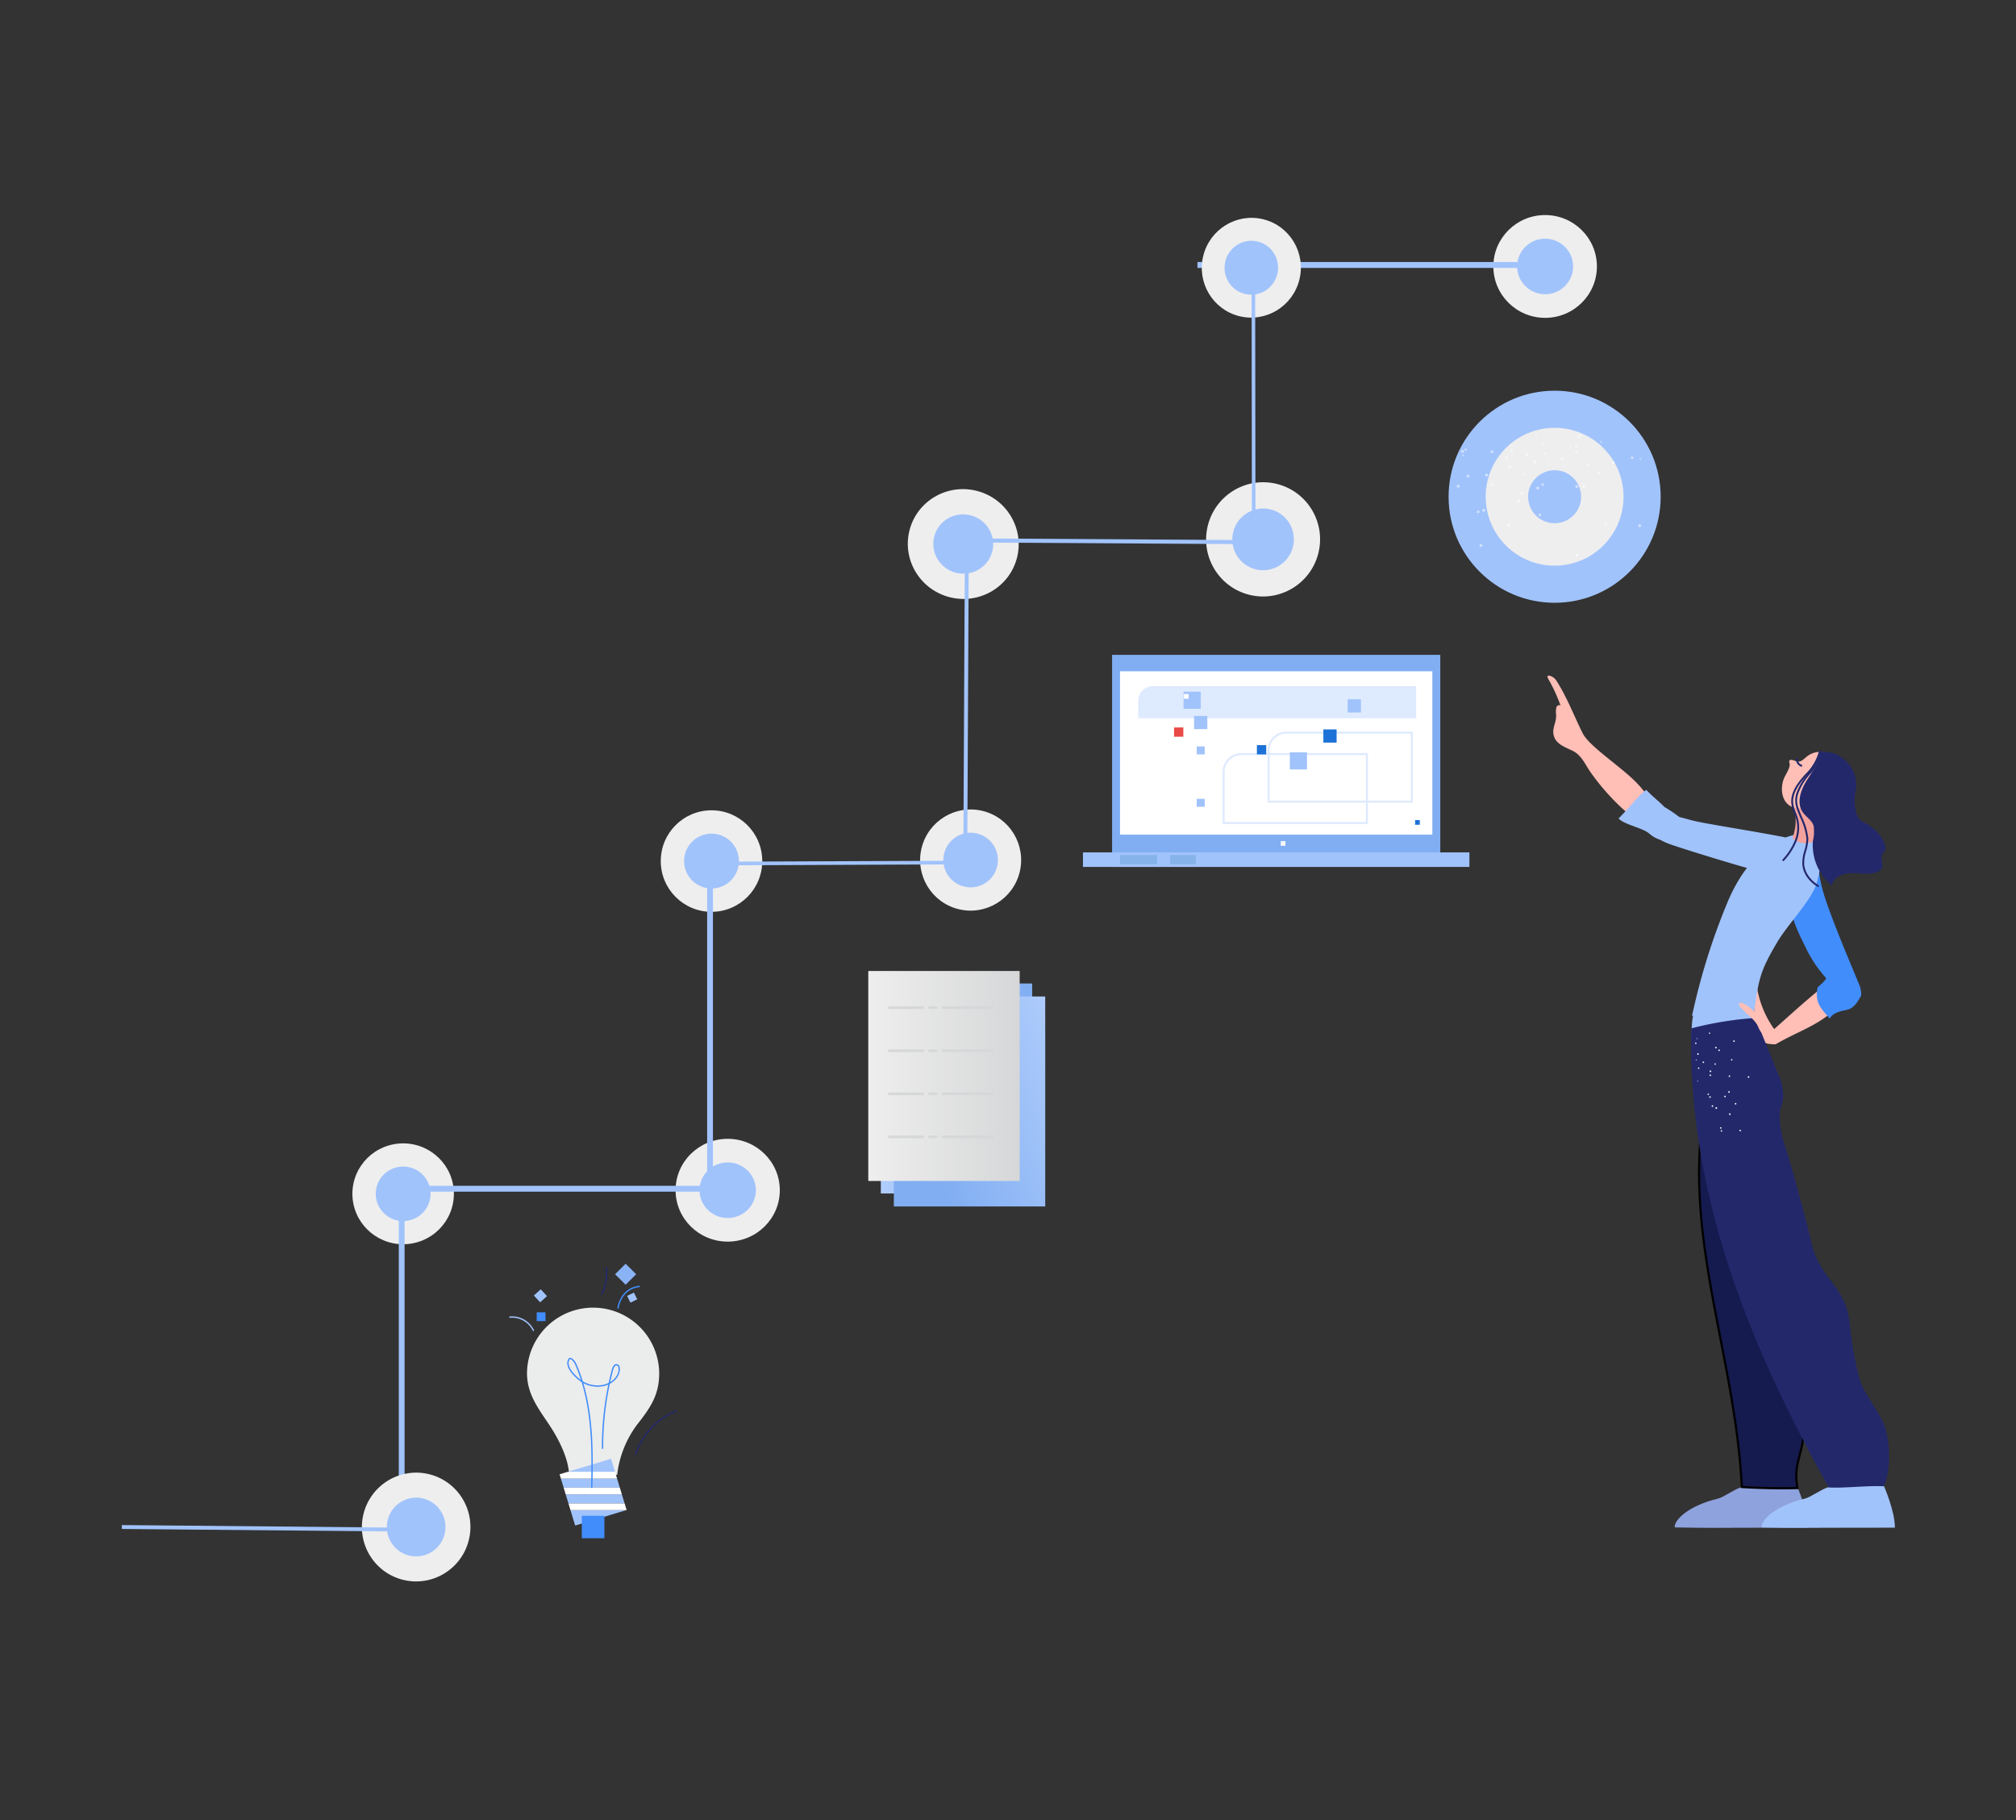 <svg xmlns="http://www.w3.org/2000/svg" xmlns:xlink="http://www.w3.org/1999/xlink" width="350" height="316" viewBox="0 0 350 316">
  <rect x="0" y="0" width="350" height="316" fill="#333333" stroke="none"/>
  <defs>
    <clipPath id="clip-path">
      <rect id="frame" width="350" height="316" fill="none"/>
    </clipPath>
    <clipPath id="clip-path-2">
      <rect id="Rectangle_4807" data-name="Rectangle 4807" width="69.347" height="17.845"/>
    </clipPath>
    <clipPath id="clip-path-3">
      <rect id="Rectangle_4809" data-name="Rectangle 4809" width="67.54" height="17.619"/>
    </clipPath>
    <clipPath id="clip-path-4">
      <rect id="Rectangle_4811" data-name="Rectangle 4811" width="69.799" height="17.845"/>
    </clipPath>
    <clipPath id="clip-path-5">
      <rect id="Rectangle_4814" data-name="Rectangle 4814" width="29.14" height="47.662"/>
    </clipPath>
    <clipPath id="clip-path-6">
      <rect id="Rectangle_4816" data-name="Rectangle 4816" width="67.992" height="17.619"/>
    </clipPath>
    <clipPath id="clip-path-7">
      <rect id="Rectangle_4817" data-name="Rectangle 4817" width="36.82" height="36.82"/>
    </clipPath>
    <clipPath id="clip-path-8">
      <rect id="Rectangle_4821" data-name="Rectangle 4821" width="30.721" height="40.886"/>
    </clipPath>
    <linearGradient id="linear-gradient" y1="0.5" x2="1" y2="0.5" gradientUnits="objectBoundingBox">
      <stop offset="0" stop-color="#b0cdfc"/>
      <stop offset="1" stop-color="#81aef2"/>
    </linearGradient>
    <linearGradient id="linear-gradient-2" x1="1.141" y1="0.152" x2="0.194" y2="0.666" xlink:href="#linear-gradient"/>
    <linearGradient id="linear-gradient-3" y1="0.5" x2="1" y2="0.5" gradientUnits="objectBoundingBox">
      <stop offset="0" stop-color="#eee"/>
      <stop offset="1" stop-color="#d6d7d8"/>
    </linearGradient>
    <clipPath id="clip-path-9">
      <rect id="Rectangle_4823" data-name="Rectangle 4823" width="54.891" height="21.008"/>
    </clipPath>
    <clipPath id="clip-path-10">
      <rect id="Rectangle_4825" data-name="Rectangle 4825" width="59.634" height="23.041"/>
    </clipPath>
    <clipPath id="clip-path-11">
      <rect id="Rectangle_4827" data-name="Rectangle 4827" width="61.893" height="23.718"/>
    </clipPath>
    <clipPath id="clip-path-12">
      <rect id="Rectangle_4829" data-name="Rectangle 4829" width="54.213" height="20.556"/>
    </clipPath>
    <clipPath id="clip-path-13">
      <rect id="Rectangle_4831" data-name="Rectangle 4831" width="58.957" height="22.589"/>
    </clipPath>
    <clipPath id="clip-path-14">
      <rect id="Rectangle_4849" data-name="Rectangle 4849" width="67.089" height="36.82"/>
    </clipPath>
    <linearGradient id="linear-gradient-4" x1="1.599" y1="5.968" x2="4.099" y2="5.968" gradientUnits="objectBoundingBox">
      <stop offset="0" stop-color="#81aef2"/>
      <stop offset="1" stop-color="#78a9ef"/>
    </linearGradient>
    <linearGradient id="linear-gradient-5" x1="5.217" y1="16.982" x2="7.717" y2="16.982" gradientUnits="objectBoundingBox">
      <stop offset="0" stop-color="#deeafe"/>
      <stop offset="1" stop-color="#a1c3fc"/>
    </linearGradient>
    <linearGradient id="linear-gradient-6" x1="4.753" y1="17.434" x2="7.253" y2="17.434" xlink:href="#linear-gradient-5"/>
    <linearGradient id="linear-gradient-7" x1="2.029" y1="33.955" x2="4.529" y2="33.955" xlink:href="#linear-gradient-5"/>
    <linearGradient id="linear-gradient-8" x1="36.732" y1="62.909" x2="39.232" y2="62.909" gradientUnits="objectBoundingBox">
      <stop offset="0" stop-color="#a1c3fc"/>
      <stop offset="1" stop-color="#78a9ef"/>
    </linearGradient>
    <linearGradient id="linear-gradient-9" x1="45.995" y1="68.218" x2="48.495" y2="68.218" xlink:href="#linear-gradient-8"/>
    <linearGradient id="linear-gradient-10" x1="48.856" y1="84.021" x2="51.356" y2="84.021" xlink:href="#linear-gradient-8"/>
    <linearGradient id="linear-gradient-11" x1="66.235" y1="82.13" x2="68.735" y2="82.13" xlink:href="#linear-gradient-8"/>
    <linearGradient id="linear-gradient-12" x1="81.498" y1="144.219" x2="83.998" y2="144.219" xlink:href="#linear-gradient-8"/>
    <linearGradient id="linear-gradient-13" x1="81.498" y1="154.09" x2="83.998" y2="154.09" xlink:href="#linear-gradient-8"/>
    <clipPath id="clip-path-15">
      <rect id="Rectangle_4850" data-name="Rectangle 4850" width="60.312" height="147.956"/>
    </clipPath>
    <linearGradient id="linear-gradient-14" x1="17.852" y1="14.276" x2="23.717" y2="14.276" gradientUnits="objectBoundingBox">
      <stop offset="0" stop-color="#a1c3fc"/>
      <stop offset="1" stop-color="#81aef2"/>
    </linearGradient>
    <linearGradient id="linear-gradient-15" x1="11.766" y1="9.231" x2="17.632" y2="9.231" gradientUnits="objectBoundingBox">
      <stop offset="0" stop-color="#23286b"/>
      <stop offset="1" stop-color="#151a4f"/>
    </linearGradient>
    <linearGradient id="linear-gradient-16" x1="11.031" y1="25.037" x2="15.511" y2="25.037" xlink:href="#linear-gradient-14"/>
  </defs>
  <g id="service_design_uncomplicate_" data-name="service design_uncomplicate " clip-path="url(#clip-path)">
    <g id="clip-idea-to-realisation-project-management_1_" data-name="clip-idea-to-realisation-project-management (1)" transform="translate(-1.238 16.469)">
      <g id="Group_9487" data-name="Group 9487" transform="translate(209.132 20.868)">
        <g id="Group_9486" data-name="Group 9486">
          <g id="Group_9485" data-name="Group 9485" clip-path="url(#clip-path-2)">
            <ellipse id="Ellipse_304" data-name="Ellipse 304" cx="8.989" cy="8.923" rx="8.989" ry="8.923" transform="translate(51.368)" fill="#eee"/>
            <ellipse id="Ellipse_305" data-name="Ellipse 305" cx="4.859" cy="4.823" rx="4.859" ry="4.823" transform="translate(55.499 4.1)" fill="#a1c3fc"/>
            <g id="Group_9484" data-name="Group 9484" transform="translate(0 8.158)">
              <rect id="Rectangle_4806" data-name="Rectangle 4806" width="61.642" height="1.02" fill="#a1c3fc"/>
            </g>
          </g>
        </g>
      </g>
      <g id="Group_9491" data-name="Group 9491" transform="translate(62.418 182.039)">
        <g id="Group_9490" data-name="Group 9490" transform="translate(0 67.54) rotate(-90)">
          <g id="Group_9489" data-name="Group 9489" clip-path="url(#clip-path-3)">
            <ellipse id="Ellipse_306" data-name="Ellipse 306" cx="8.755" cy="8.81" rx="8.755" ry="8.81" transform="translate(50.03)" fill="#eee"/>
            <ellipse id="Ellipse_307" data-name="Ellipse 307" cx="4.732" cy="4.762" rx="4.732" ry="4.762" transform="translate(54.053 4.048)" fill="#a1c3fc"/>
            <g id="Group_9488" data-name="Group 9488" transform="translate(0 8.054)">
              <rect id="Rectangle_4808" data-name="Rectangle 4808" width="60.036" height="1.007" fill="#a1c3fc"/>
            </g>
          </g>
        </g>
      </g>
      <g id="Group_9495" data-name="Group 9495" transform="translate(66.823 181.248)">
        <g id="Group_9494" data-name="Group 9494">
          <g id="Group_9493" data-name="Group 9493" clip-path="url(#clip-path-4)">
            <ellipse id="Ellipse_308" data-name="Ellipse 308" cx="9.048" cy="8.923" rx="9.048" ry="8.923" transform="translate(51.703)" fill="#eee"/>
            <ellipse id="Ellipse_309" data-name="Ellipse 309" cx="4.891" cy="4.823" rx="4.891" ry="4.823" transform="translate(55.861 4.1)" fill="#a1c3fc"/>
            <g id="Group_9492" data-name="Group 9492" transform="translate(0 8.158)">
              <rect id="Rectangle_4810" data-name="Rectangle 4810" width="62.044" height="1.02" fill="#a1c3fc"/>
            </g>
          </g>
        </g>
      </g>
      <g id="Group_9503" data-name="Group 9503" transform="translate(89.637 202.934)">
        <g id="Group_9502" data-name="Group 9502">
          <g id="Group_9501" data-name="Group 9501" clip-path="url(#clip-path-5)">
            <path id="Path_12776" data-name="Path 12776" d="M26.468,20.029a11.476,11.476,0,0,0-22.951,0c0,3.59,1.946,6.11,3.8,8.884,2.518,3.773,3.46,6.819,3.5,8.771h8.357a17.9,17.9,0,0,1,3.5-8.771C25.133,25.815,26.468,23.619,26.468,20.029Z" transform="translate(-0.422 -1.034)" fill="#ebecec"/>
            <path id="Path_12777" data-name="Path 12777" d="M11.625,47.075H21.38l-.475-1.562H11.15Z" transform="translate(-1.339 -5.466)" fill="#a1c3fc"/>
            <path id="Path_12778" data-name="Path 12778" d="M19.068,38.486,11.5,40.765h8.261Z" transform="translate(-1.381 -4.622)" fill="#a1c3fc"/>
            <path id="Path_12779" data-name="Path 12779" d="M12.905,51.289l8.866-2.669H12.094Z" transform="translate(-1.452 -5.839)" fill="#a1c3fc"/>
            <path id="Path_12780" data-name="Path 12780" d="M10.206,42.407l.475,1.562h9.756l-.475-1.562Z" transform="translate(-1.226 -5.093)" fill="#a1c3fc"/>
            <path id="Path_12781" data-name="Path 12781" d="M19.574,41.076H11.312l-1.369.412.231.759H19.93Z" transform="translate(-1.194 -4.933)" fill="#fff"/>
            <path id="Path_12782" data-name="Path 12782" d="M11.1,45.354h9.756L20.5,44.182H10.745Z" transform="translate(-1.29 -5.306)" fill="#fff"/>
            <path id="Path_12783" data-name="Path 12783" d="M12.045,48.46h9.677l.072-.022-.35-1.15H11.69Z" transform="translate(-1.404 -5.679)" fill="#fff"/>
            <rect id="Rectangle_4812" data-name="Rectangle 4812" width="3.923" height="3.905" transform="translate(12.608 43.757)" fill="#428dfc"/>
            <g id="Group_9496" data-name="Group 9496" transform="translate(10.083 16.34)">
              <path id="Path_12784" data-name="Path 12784" d="M15.706,41.18h0a.118.118,0,0,1-.115-.12c.161-6.076.144-12.429-1.638-18.27a4.874,4.874,0,0,1-.441-.316c-.822-.663-2.649-2.35-1.854-3.707a.363.363,0,0,1,.341-.2c.414.024.884.7,1.032,1.038a28.459,28.459,0,0,1,1.121,3.028,4.929,4.929,0,0,0,3.291.666,4.2,4.2,0,0,0,1.2-.375q.193-.9.417-1.79l.023-.091c.15-.6.379-1.515,1.02-1.372a.592.592,0,0,1,.421.343,2.281,2.281,0,0,1-.242,1.692,3.389,3.389,0,0,1-1.432,1.376,52.411,52.411,0,0,0-1.145,11.187.118.118,0,0,1-.117.118h0a.117.117,0,0,1-.118-.116,52.642,52.642,0,0,1,1.113-11.06,4.479,4.479,0,0,1-1.106.32,5.171,5.171,0,0,1-3.228-.57c1.72,5.8,1.734,12.088,1.575,18.1A.118.118,0,0,1,15.706,41.18ZM19.985,19.9c-.372,0-.552.721-.672,1.208l-.023.092q-.2.79-.373,1.585A3.092,3.092,0,0,0,20.076,21.6a2.062,2.062,0,0,0,.236-1.484.356.356,0,0,0-.258-.212A.288.288,0,0,0,19.985,19.9ZM11.973,18.8c-.035,0-.074.012-.114.08-.7,1.2,1.024,2.782,1.8,3.406q.089.071.181.138A28.025,28.025,0,0,0,12.813,19.7c-.168-.384-.593-.884-.83-.9Z" transform="translate(-11.459 -18.571)" fill="#428dfc"/>
            </g>
            <rect id="Rectangle_4813" data-name="Rectangle 4813" width="1.53" height="1.523" transform="translate(4.778 8.44)" fill="#428dfc"/>
            <path id="Path_12785" data-name="Path 12785" d="M7.148,6.226,5.959,7.308,4.872,6.125,6.061,5.043Z" transform="translate(-0.585 -0.606)" fill="#a1c3fc"/>
            <path id="Path_12786" data-name="Path 12786" d="M24.557,1.822,22.726,3.644,20.895,1.822,22.726,0Z" transform="translate(-2.509)" fill="#89b3f4"/>
            <path id="Path_12787" data-name="Path 12787" d="M23.848,7.44l-.579-1.172,1.178-.576.579,1.172Z" transform="translate(-2.794 -0.684)" fill="#a1c3fc"/>
            <g id="Group_9497" data-name="Group 9497" transform="translate(21.847 25.446)">
              <path id="Path_12788" data-name="Path 12788" d="M24.946,36.685a.117.117,0,0,1-.112-.151,12.172,12.172,0,0,1,7.127-7.607.117.117,0,1,1,.085.219A11.932,11.932,0,0,0,25.058,36.6.117.117,0,0,1,24.946,36.685Z" transform="translate(-24.828 -28.919)" fill="#23286b"/>
            </g>
            <g id="Group_9498" data-name="Group 9498" transform="translate(18.793 3.829)">
              <path id="Path_12789" data-name="Path 12789" d="M21.476,8.327h-.014a.118.118,0,0,1-.1-.13,4.8,4.8,0,0,1,1.46-2.841,4.167,4.167,0,0,1,2.317-1,.117.117,0,1,1,.036.231,3.907,3.907,0,0,0-2.2.947,4.544,4.544,0,0,0-1.38,2.692A.117.117,0,0,1,21.476,8.327Z" transform="translate(-21.358 -4.352)" fill="#428dfc"/>
            </g>
            <g id="Group_9499" data-name="Group 9499" transform="translate(15.964 0.578)">
              <path id="Path_12790" data-name="Path 12790" d="M18.261,5.463a.121.121,0,0,1-.041-.007.117.117,0,0,1-.069-.15A8.349,8.349,0,0,0,18.933.8a.118.118,0,0,1,.23-.048,8.519,8.519,0,0,1-.792,4.636A.118.118,0,0,1,18.261,5.463Z" transform="translate(-18.143 -0.657)" fill="#23286b"/>
            </g>
            <g id="Group_9500" data-name="Group 9500" transform="translate(0 9.15)">
              <path id="Path_12791" data-name="Path 12791" d="M4.2,12.937a.118.118,0,0,1-.1-.059,3.983,3.983,0,0,0-3.97-2.237.117.117,0,1,1-.012-.234A4.2,4.2,0,0,1,4.3,12.762a.117.117,0,0,1-.1.175Z" transform="translate(0 -10.399)" fill="#a1c3fc"/>
            </g>
          </g>
        </g>
      </g>
      <g id="Group_9507" data-name="Group 9507" transform="translate(115.953 124.212)">
        <g id="Group_9506" data-name="Group 9506" transform="translate(0 67.992) rotate(-90)">
          <g id="Group_9505" data-name="Group 9505" clip-path="url(#clip-path-6)">
            <ellipse id="Ellipse_310" data-name="Ellipse 310" cx="8.814" cy="8.81" rx="8.814" ry="8.81" transform="translate(50.365)" fill="#eee"/>
            <ellipse id="Ellipse_311" data-name="Ellipse 311" cx="4.764" cy="4.762" rx="4.764" ry="4.762" transform="translate(54.414 4.048)" fill="#a1c3fc"/>
            <g id="Group_9504" data-name="Group 9504" transform="translate(0 8.054)">
              <rect id="Rectangle_4815" data-name="Rectangle 4815" width="60.437" height="1.007" fill="#a1c3fc"/>
            </g>
          </g>
        </g>
      </g>
      <g id="Group_9510" data-name="Group 9510" transform="translate(252.728 51.363)">
        <g id="Group_9509" data-name="Group 9509">
          <g id="Group_9508" data-name="Group 9508" clip-path="url(#clip-path-7)">
            <circle id="Ellipse_312" data-name="Ellipse 312" cx="18.41" cy="18.41" r="18.41" fill="#a1c3fc"/>
            <circle id="Ellipse_313" data-name="Ellipse 313" cx="11.966" cy="11.966" r="11.966" transform="translate(6.443 6.443)" fill="#eee"/>
            <circle id="Ellipse_314" data-name="Ellipse 314" cx="4.602" cy="4.602" r="4.602" transform="translate(13.807 13.807)" fill="#a1c3fc"/>
            <path id="texure_2_-i5" d="M20.324,14a.128.128,0,1,0-.08-.162h0a.129.129,0,0,0,.08.162Zm.986-2.974a.141.141,0,0,0,.171-.082.131.131,0,0,0-.088-.161.121.121,0,0,0-.158.066.056.056,0,0,0,0,.015.127.127,0,0,0,.079.162ZM33.4,12.985a.131.131,0,0,0,.175.061h0a.119.119,0,0,0,.06-.158.043.043,0,0,0-.008-.015.126.126,0,0,0-.167-.064.131.131,0,0,0-.06.175ZM15.456,9.274a.126.126,0,1,0-.011-.178.12.12,0,0,0,0,.169A.055.055,0,0,0,15.456,9.274Zm11.287,3.8a.142.142,0,0,0,.143.122.133.133,0,0,0-.021-.266A.143.143,0,0,0,26.743,13.071Zm-.224-3.127a.128.128,0,0,0,.141.114h0a.125.125,0,0,0,.124-.124s0-.007,0-.011a.136.136,0,0,0-.143-.122A.143.143,0,0,0,26.519,9.944Zm-23.146,6.1a.244.244,0,0,0,.344,0l.006-.006a.241.241,0,0,0,0-.34h0a.244.244,0,0,0-.344,0l-.006.006a.241.241,0,0,0,0,.34Zm4.173-4.22a.248.248,0,0,0,.35-.351l0,0a.24.24,0,0,0-.339,0h0a.256.256,0,0,0-.007.353Zm14.7,17.74a.249.249,0,0,0,.249.243.237.237,0,0,0,.244-.228.065.065,0,0,0,0-.013.249.249,0,0,0-.25-.243.244.244,0,0,0-.244.242Zm-.052-11.888a.241.241,0,0,0,.241.243h.008a.237.237,0,0,0,.244-.228.065.065,0,0,0,0-.013.262.262,0,0,0-.251-.252.251.251,0,0,0-.243.252Zm-.029-5.939a.246.246,0,1,0,.251-.252h0a.248.248,0,0,0-.251.242.074.074,0,0,0,0,.01Zm-11.6,12.874a.244.244,0,1,0-.14-.32.25.25,0,0,0,.14.32Zm2.246-5.5a.244.244,0,1,0-.14-.32.25.25,0,0,0,.14.32Zm2.248-5.5a.255.255,0,1,0-.013-.006A.037.037,0,0,0,15.061,13.613ZM33.139,24.571a.247.247,0,0,0,.324.127.239.239,0,0,0,.131-.313v0a.236.236,0,0,0-.3-.145l-.018.007A.263.263,0,0,0,33.139,24.571ZM28.555,13.606a.235.235,0,0,0,.3.134.026.026,0,0,0,.01-.005.244.244,0,0,0,.141-.315.085.085,0,0,0,0-.012.246.246,0,1,0-.453.194ZM5.24,22.264a.218.218,0,1,0,.205-.386.218.218,0,0,0-.3.09h0a.221.221,0,0,0,.09.3Zm2.464-4.7a.222.222,0,0,0,.215-.388.218.218,0,0,0-.3.081s0,.008-.007.012a.215.215,0,0,0,.082.291l.007,0Zm2.367-4.82a.181.181,0,0,0,.1.123.221.221,0,0,0,.3-.09.224.224,0,0,0-.09-.3h0a.223.223,0,0,0-.207,0l-.009,0a.152.152,0,0,0-.079.089.186.186,0,0,0-.007.181ZM27.332,24.16a.232.232,0,0,0,.283.146.212.212,0,0,0,.141-.264s0-.006,0-.009a.217.217,0,0,0-.27-.149h0A.229.229,0,0,0,27.332,24.16ZM24.191,14.027a.218.218,0,0,0,.27.15h0a.206.206,0,0,0,.145-.253.078.078,0,0,0-.007-.02.218.218,0,0,0-.27-.15h0a.224.224,0,0,0-.138.273ZM22.619,8.969a.22.22,0,0,0,.419-.136.23.23,0,0,0-.274-.148.233.233,0,0,0-.145.284ZM15.826,22.6a.223.223,0,0,0,.2.235.216.216,0,0,0,.236-.2.231.231,0,0,0-.2-.245A.228.228,0,0,0,15.826,22.6Zm.488-5.286a.21.21,0,0,0,.181.236h.012a.216.216,0,0,0,.236-.2.231.231,0,0,0-.2-.245A.222.222,0,0,0,16.313,17.31Zm.48-5.284a.176.176,0,1,0,0-.005A.01.01,0,0,1,16.793,12.026Zm15.1.779a.218.218,0,1,0,.332-.283.222.222,0,0,0-.3-.03.218.218,0,0,0-.04.3Zm-14.707-.081a.128.128,0,1,0,.114-.141h0a.128.128,0,0,0-.114.141Zm-.346-3.11a.136.136,0,0,0,.15.112.129.129,0,0,0,.114-.141h0a.123.123,0,0,0-.132-.114h-.01a.134.134,0,0,0-.123.14A0,0,0,0,1,16.84,9.613Zm-5.9.976A.139.139,0,0,0,11.1,10.5a.127.127,0,0,0-.082-.159l-.007,0a.124.124,0,0,0-.157.076l0,.012a.132.132,0,0,0,.089.162ZM22.765,9.316a.128.128,0,1,0,.225-.121.119.119,0,0,0-.157-.061.06.06,0,0,0-.015.008.126.126,0,0,0-.054.169l0,0ZM2.612,12.388a.142.142,0,0,0,.192-.056l0,0a.145.145,0,0,0-.051-.2l-.01-.006a.142.142,0,0,0-.192.056l0,0a.153.153,0,0,0,.061.2Zm14.865,1.442a.137.137,0,0,0,.165.1l.017-.006a.147.147,0,0,0,.1-.182.161.161,0,0,0-.185-.1.15.15,0,0,0-.093.191Zm-1.032-3.42a.148.148,0,0,0,.191.093h0a.147.147,0,0,0,.1-.182.161.161,0,0,0-.185-.1.163.163,0,0,0-.1.193Zm-6.375,2.337a.17.17,0,0,0,.059.023.144.144,0,0,0,.159-.128.041.041,0,0,1,0-.005.15.15,0,0,0-.124-.162l-.009,0a.144.144,0,0,0-.159.128.02.02,0,0,1,0,.005.134.134,0,0,0,.074.137ZM23.135,8.9a.146.146,0,0,0,.206.021l0,0a.144.144,0,0,0,.019-.2.14.14,0,0,0-.2-.034l-.008.006a.153.153,0,0,0-.024.213ZM5.552,27.891a.264.264,0,0,0,.239.273.253.253,0,0,0,.273-.23.261.261,0,0,0-.239-.273.252.252,0,0,0-.273.23Zm.5-6.108a.252.252,0,1,0,.273-.23.253.253,0,0,0-.273.23Zm.492-6.106a.261.261,0,0,0,.238.273.252.252,0,1,0-.238-.273ZM26.16,15.5a.257.257,0,0,0,.356.03.253.253,0,0,0-.326-.388h0a.257.257,0,0,0-.03.357ZM22.2,10.831a.255.255,0,0,0,.356.03.266.266,0,0,0,.029-.366.255.255,0,0,0-.385.336Zm-6.766,7.2a.257.257,0,0,0,.322.165h0a.247.247,0,0,0,.157-.312h0a.251.251,0,1,0-.481.145s0,0,0,0ZM13.563,12.2a.249.249,0,0,0,.309.168h0a.256.256,0,1,0-.317-.175Zm-1.426,8.025a.256.256,0,0,0,.316.175.26.26,0,0,0,.176-.308.268.268,0,0,0-.318-.183.263.263,0,0,0-.174.316Zm-1.624-5.883a.256.256,0,0,0,.316.175.251.251,0,0,0-.132-.485h0a.262.262,0,0,0-.184.31Zm-8.9,3.26a.252.252,0,0,0,.219.277h0a.253.253,0,0,0,.286-.214.255.255,0,1,0-.506-.063Zm.752-6.063a.251.251,0,1,0,.5.07s0,0,0-.007a.264.264,0,0,0-.223-.285.25.25,0,0,0-.276.219s0,0,0,0Zm21.077,6.272a.257.257,0,0,0,.359.04.25.25,0,0,0,.041-.351.246.246,0,0,0-.343-.057.041.041,0,0,0-.009.007.252.252,0,0,0-.052.354A.017.017,0,0,0,23.444,17.814ZM19.7,13a.257.257,0,0,0,.359.04.25.25,0,0,0,.041-.351.246.246,0,0,0-.343-.057.041.041,0,0,0-.009.007.253.253,0,0,0-.052.354Zm-6.59,2.591a.191.191,0,0,0,.34-.172.184.184,0,0,0-.242-.089l-.017.009A.19.19,0,0,0,13.107,15.591Zm-2.116-4.076a.192.192,0,1,0,.338-.18.188.188,0,0,0-.253-.082l-.006,0a.2.2,0,0,0-.079.26ZM3.359,15.86a.192.192,0,0,0,.207.17.2.2,0,0,0,.17-.208.189.189,0,0,0-.205-.172h0a.185.185,0,0,0-.172.194A.071.071,0,0,0,3.359,15.86Zm-.4-4.59a.2.2,0,0,0,.209.179.189.189,0,0,0,.171-.206s0,0,0,0a.183.183,0,0,0-.192-.174H3.137a.19.19,0,0,0-.182.2s0,0,0,0Z" transform="translate(-0.194 -1.04)" fill="#fff" opacity="0.51"/>
          </g>
        </g>
      </g>
      <g id="Group_9517" data-name="Group 9517" transform="translate(151.982 152.109)">
        <g id="Group_9516" data-name="Group 9516">
          <g id="Group_9515" data-name="Group 9515" clip-path="url(#clip-path-8)">
            <rect id="Rectangle_4818" data-name="Rectangle 4818" width="26.282" height="36.458" transform="translate(2.176 2.17)" fill="url(#linear-gradient)"/>
            <rect id="Rectangle_4819" data-name="Rectangle 4819" width="26.282" height="36.458" transform="translate(4.438 4.427)" fill="url(#linear-gradient-2)"/>
            <rect id="Rectangle_4820" data-name="Rectangle 4820" width="26.282" height="36.458" fill="url(#linear-gradient-3)"/>
            <g id="Group_9511" data-name="Group 9511" transform="translate(3.423 6.134)">
              <path id="Path_12792" data-name="Path 12792" d="M22.05,7.434H13.406a.231.231,0,1,1,0-.463H22.05a.231.231,0,1,1,0,.463Zm-9.8,0h-1.16a.231.231,0,1,1,0-.463h1.16a.231.231,0,1,1,0,.463Zm-2.321,0h-5.8a.231.231,0,1,1,0-.463h5.8a.231.231,0,1,1,0,.463Z" transform="translate(-3.89 -6.971)" fill="#d6d7d8"/>
            </g>
            <g id="Group_9512" data-name="Group 9512" transform="translate(3.423 13.614)">
              <path id="Path_12793" data-name="Path 12793" d="M22.05,15.935H13.406a.231.231,0,1,1,0-.463H22.05a.231.231,0,1,1,0,.463Zm-9.8,0h-1.16a.231.231,0,1,1,0-.463h1.16a.231.231,0,1,1,0,.463Zm-2.321,0h-5.8a.231.231,0,1,1,0-.463h5.8a.231.231,0,1,1,0,.463Z" transform="translate(-3.89 -15.472)" fill="#d6d7d8"/>
            </g>
            <g id="Group_9513" data-name="Group 9513" transform="translate(3.423 21.093)">
              <path id="Path_12794" data-name="Path 12794" d="M22.05,24.435H13.406a.231.231,0,1,1,0-.463H22.05a.231.231,0,1,1,0,.463Zm-9.8,0h-1.16a.231.231,0,1,1,0-.463h1.16a.231.231,0,1,1,0,.463Zm-2.321,0h-5.8a.231.231,0,1,1,0-.463h5.8a.231.231,0,1,1,0,.463Z" transform="translate(-3.89 -23.972)" fill="#d6d7d8"/>
            </g>
            <g id="Group_9514" data-name="Group 9514" transform="translate(3.423 28.572)">
              <path id="Path_12795" data-name="Path 12795" d="M22.05,32.934H13.406a.231.231,0,1,1,0-.463H22.05a.231.231,0,1,1,0,.463Zm-9.8,0h-1.16a.231.231,0,1,1,0-.463h1.16a.231.231,0,1,1,0,.463Zm-2.321,0h-5.8a.231.231,0,1,1,0-.463h5.8a.231.231,0,1,1,0,.463Z" transform="translate(-3.89 -32.471)" fill="#d6d7d8"/>
            </g>
          </g>
        </g>
      </g>
      <g id="Group_9521" data-name="Group 9521" transform="translate(122.037 113.363)">
        <g id="Group_9520" data-name="Group 9520" transform="matrix(-0.971, -0.238, 0.238, -0.971, 53.32, 33.443)">
          <g id="Group_9519" data-name="Group 9519" clip-path="url(#clip-path-9)">
            <ellipse id="Ellipse_315" data-name="Ellipse 315" cx="8.77" cy="8.783" rx="8.77" ry="8.783" transform="translate(0 3.441)" fill="#eee"/>
            <ellipse id="Ellipse_316" data-name="Ellipse 316" cx="4.741" cy="4.748" rx="4.741" ry="4.748" transform="translate(4.03 7.477)" fill="#a1c3fc"/>
            <g id="Group_9518" data-name="Group 9518" transform="translate(8.07 -0.004)">
              <rect id="Rectangle_4822" data-name="Rectangle 4822" width="0.627" height="48.094" transform="matrix(0.241, 0.971, -0.97, 0.242, 46.67, 0)" fill="#a1c3fc"/>
            </g>
          </g>
        </g>
      </g>
      <g id="Group_9525" data-name="Group 9525" transform="translate(146.816 66.388)">
        <g id="Group_9524" data-name="Group 9524" transform="matrix(-0.246, 0.969, -0.969, -0.246, 36.987, 5.661)">
          <g id="Group_9523" data-name="Group 9523" clip-path="url(#clip-path-10)">
            <ellipse id="Ellipse_317" data-name="Ellipse 317" cx="9.528" cy="9.633" rx="9.528" ry="9.633" transform="translate(0 3.774)" fill="#eee"/>
            <ellipse id="Ellipse_318" data-name="Ellipse 318" cx="5.15" cy="5.207" rx="5.15" ry="5.207" transform="translate(4.378 8.2)" fill="#a1c3fc"/>
            <g id="Group_9522" data-name="Group 9522" transform="translate(8.211 -0.004)">
              <rect id="Rectangle_4824" data-name="Rectangle 4824" width="0.681" height="52.82" transform="translate(51.26 0) rotate(76.043)" fill="#a1c3fc"/>
            </g>
          </g>
        </g>
      </g>
      <g id="Group_9529" data-name="Group 9529" transform="translate(166.724 54.678)">
        <g id="Group_9528" data-name="Group 9528" transform="matrix(-0.969, -0.248, 0.248, -0.969, 59.961, 38.321)">
          <g id="Group_9527" data-name="Group 9527" clip-path="url(#clip-path-11)">
            <ellipse id="Ellipse_319" data-name="Ellipse 319" cx="9.889" cy="9.916" rx="9.889" ry="9.916" transform="translate(0 3.885)" fill="#eee"/>
            <ellipse id="Ellipse_320" data-name="Ellipse 320" cx="5.345" cy="5.36" rx="5.345" ry="5.36" transform="translate(4.544 8.442)" fill="#a1c3fc"/>
            <g id="Group_9526" data-name="Group 9526" transform="translate(9.1 -0.004)">
              <rect id="Rectangle_4826" data-name="Rectangle 4826" width="0.708" height="54.233" transform="matrix(0.241, 0.971, -0.97, 0.242, 52.624, 0)" fill="#a1c3fc"/>
            </g>
          </g>
        </g>
      </g>
      <g id="Group_9533" data-name="Group 9533" transform="translate(199.189 19.531)">
        <g id="Group_9532" data-name="Group 9532" transform="matrix(-0.24, 0.971, -0.971, -0.24, 32.987, 4.942)">
          <g id="Group_9531" data-name="Group 9531" clip-path="url(#clip-path-12)">
            <ellipse id="Ellipse_321" data-name="Ellipse 321" cx="8.662" cy="8.594" rx="8.662" ry="8.594" transform="translate(0 3.367)" fill="#eee"/>
            <ellipse id="Ellipse_322" data-name="Ellipse 322" cx="4.682" cy="4.645" rx="4.682" ry="4.645" transform="translate(3.98 7.316)" fill="#a1c3fc"/>
            <g id="Group_9530" data-name="Group 9530" transform="translate(8.332 -0.004)">
              <rect id="Rectangle_4828" data-name="Rectangle 4828" width="0.619" height="47.123" transform="translate(45.732 0) rotate(76.043)" fill="#a1c3fc"/>
            </g>
          </g>
        </g>
      </g>
      <g id="Group_9537" data-name="Group 9537" transform="translate(22.238 227.067)">
        <g id="Group_9536" data-name="Group 9536" transform="matrix(-0.968, -0.251, 0.251, -0.968, 57.068, 36.668)">
          <g id="Group_9535" data-name="Group 9535" clip-path="url(#clip-path-13)">
            <ellipse id="Ellipse_323" data-name="Ellipse 323" cx="9.42" cy="9.444" rx="9.42" ry="9.444" transform="translate(0 3.7)" fill="#eee"/>
            <ellipse id="Ellipse_324" data-name="Ellipse 324" cx="5.092" cy="5.105" rx="5.092" ry="5.105" transform="translate(4.328 8.04)" fill="#a1c3fc"/>
            <g id="Group_9534" data-name="Group 9534" transform="translate(8.668 -0.004)">
              <rect id="Rectangle_4830" data-name="Rectangle 4830" width="0.674" height="51.66" transform="matrix(0.241, 0.971, -0.97, 0.242, 50.127, 0)" fill="#a1c3fc"/>
            </g>
          </g>
        </g>
      </g>
      <g id="Group_9542" data-name="Group 9542" transform="translate(189.254 97.218)">
        <g id="Group_9541" data-name="Group 9541">
          <g id="Group_9540" data-name="Group 9540" clip-path="url(#clip-path-14)">
            <rect id="Rectangle_4832" data-name="Rectangle 4832" width="56.979" height="36.82" transform="translate(5.055)" fill="url(#linear-gradient-4)"/>
            <rect id="Rectangle_4833" data-name="Rectangle 4833" width="54.222" height="28.358" transform="translate(6.433 2.859)" fill="#fff"/>
            <g id="Group_9538" data-name="Group 9538" transform="translate(32.048 13.343)">
              <path id="Path_12796" data-name="Path 12796" d="M61.647,27.479H36.422V18.4a3.251,3.251,0,0,1,3.255-3.239h21.97S61.647,27.479,61.647,27.479Zm-24.88-.343H61.3V15.507H39.677a2.907,2.907,0,0,0-2.91,2.9Z" transform="translate(-36.422 -15.164)" fill="url(#linear-gradient-5)"/>
            </g>
            <g id="Group_9539" data-name="Group 9539" transform="translate(24.246 17.057)">
              <path id="Path_12797" data-name="Path 12797" d="M52.78,31.7H27.555V22.625a3.251,3.251,0,0,1,3.254-3.239H52.78V31.7ZM27.9,31.357H52.435V19.728H30.809a2.906,2.906,0,0,0-2.91,2.9Z" transform="translate(-27.555 -19.385)" fill="url(#linear-gradient-6)"/>
            </g>
            <path id="Path_12798" data-name="Path 12798" d="M59.161,11.76H10.9V8.726A2.534,2.534,0,0,1,13.442,6.2H59.161V11.76Z" transform="translate(-1.309 -0.744)" fill="url(#linear-gradient-7)"/>
            <rect id="Rectangle_4834" data-name="Rectangle 4834" width="67.089" height="2.516" transform="translate(0 34.304)" fill="#a1c3fc"/>
            <rect id="Rectangle_4835" data-name="Rectangle 4835" width="2.987" height="2.973" transform="translate(17.462 6.404)" fill="url(#linear-gradient-8)"/>
            <rect id="Rectangle_4836" data-name="Rectangle 4836" width="2.987" height="2.973" transform="translate(35.908 16.926)" fill="url(#linear-gradient-9)"/>
            <rect id="Rectangle_4837" data-name="Rectangle 4837" width="0.817" height="0.813" transform="translate(17.522 6.811)" fill="#fff"/>
            <rect id="Rectangle_4838" data-name="Rectangle 4838" width="0.817" height="0.813" transform="translate(57.662 28.693)" fill="#1d72d8"/>
            <rect id="Rectangle_4839" data-name="Rectangle 4839" width="0.817" height="0.813" transform="translate(34.335 32.348)" fill="#f6f6f6"/>
            <rect id="Rectangle_4840" data-name="Rectangle 4840" width="2.302" height="2.291" transform="translate(19.288 10.609)" fill="url(#linear-gradient-10)"/>
            <rect id="Rectangle_4841" data-name="Rectangle 4841" width="2.302" height="2.291" transform="translate(45.957 7.721)" fill="url(#linear-gradient-11)"/>
            <rect id="Rectangle_4842" data-name="Rectangle 4842" width="2.302" height="2.291" transform="translate(41.732 12.95)" fill="#1d72d8"/>
            <rect id="Rectangle_4843" data-name="Rectangle 4843" width="1.616" height="1.609" transform="translate(15.809 12.609)" fill="#e94a47"/>
            <rect id="Rectangle_4844" data-name="Rectangle 4844" width="1.616" height="1.609" transform="translate(30.198 15.678)" fill="#1d72d8"/>
            <rect id="Rectangle_4845" data-name="Rectangle 4845" width="1.388" height="1.382" transform="translate(19.745 15.905)" fill="url(#linear-gradient-12)"/>
            <rect id="Rectangle_4846" data-name="Rectangle 4846" width="1.388" height="1.382" transform="translate(19.745 24.999)" fill="url(#linear-gradient-13)"/>
            <rect id="Rectangle_4847" data-name="Rectangle 4847" width="6.433" height="1.601" transform="translate(6.433 34.762)" fill="#85b3ea"/>
            <rect id="Rectangle_4848" data-name="Rectangle 4848" width="4.444" height="1.601" transform="translate(15.149 34.762)" fill="#85b3ea"/>
          </g>
        </g>
      </g>
      <g id="Group_9548" data-name="Group 9548" transform="translate(269.896 100.832)">
        <g id="Group_9547" data-name="Group 9547">
          <g id="Group_9546" data-name="Group 9546" clip-path="url(#clip-path-15)">
            <path id="Path_12799" data-name="Path 12799" d="M7.5,16.795a39.643,39.643,0,0,0,11.76,11c.632-3.811-1.839-7.46-4.688-10.066s-7.406-5.654-8.44-7.689C4.731,7.274,3.359,3.648,1.508.811,1.01.047-.319-.375.07.449A27.942,27.942,0,0,1,2.28,5.223c-.207-.241-.637-.028-.731.275a3.351,3.351,0,0,0-.065,1.126c.161,1.593-.862,2.533-.31,4.036.48,1.306,1.994,1.8,3.239,2.415C5.918,13.819,6.535,15.421,7.5,16.795Z" transform="translate(0 0)" fill="#ffbeb6"/>
            <path id="Path_12800" data-name="Path 12800" d="M28.861,65.212a24.846,24.846,0,0,1,1.579-4.161l.9-1.994a1.588,1.588,0,0,1,.422-.637,1.462,1.462,0,0,1,.625-.237,9.766,9.766,0,0,1,7.248,1.442A22.3,22.3,0,0,0,40.69,71.363a34.718,34.718,0,0,1-11.857,2.721C28.487,71.13,28.146,68.1,28.861,65.212Z" transform="translate(-3.415 -6.965)" fill="#a1c3fc"/>
            <path id="Path_12801" data-name="Path 12801" d="M36.757,160.086c2.263-.434,9.556-.245,9.556-.245s1.94,4.386,1.917,7.274l-10.124.014c-5.671.008-7.013.061-13-.061-.127-1.347,2.557-3.822,7.453-4.978C33.639,161.835,35.665,160.3,36.757,160.086Z" transform="translate(-3.014 -19.19)" fill="#8ea2de"/>
            <path id="Path_12802" data-name="Path 12802" d="M38.119,95.507c-.987-4.265-2.023-8.643-4.565-12.265A1.732,1.732,0,0,0,32.49,82.4c-.907-.13-1.4.972-1.559,1.841-4.071,22.753,5.265,43.457,6.4,66.519,2.962.184,6.688.275,9.651.184-.807-4.778,1.276-6,1.051-10.839-.2-4.406-1.856-5.982-2.2-10.38-.362-4.672,1.249-6.083.191-10.656C44.767,113.613,39.381,100.963,38.119,95.507Z" transform="translate(-3.592 -9.894)" fill="#151a4f" stroke="#000" stroke-miterlimit="10" stroke-width="0.375"/>
            <path id="Path_12803" data-name="Path 12803" d="M54.879,64.957c-3.107,2.923-6.712,3.952-10.383,6.121-1.887-.065-1.636-.2-2.421-.765-.977-.7-.795-1.957-.981-3.146-.321-2.048-.629-4.216.148-6.138a17.43,17.43,0,0,0,3.007,7.4c3.646-3.2,7.538-6.9,11.574-9.589q.083,2.875.166,5.751C55.731,64.44,55.139,65.111,54.879,64.957Z" transform="translate(-4.894 -7.066)" fill="#ffbeb6"/>
            <path id="Path_12804" data-name="Path 12804" d="M53.914,160.086c2.263-.434,9.556-.245,9.556-.245s1.94,4.386,1.917,7.274l-10.124.014c-5.671.008-7.013.061-13-.061-.127-1.347,2.557-3.822,7.453-4.978C50.8,161.835,52.822,160.3,53.914,160.086Z" transform="translate(-5.075 -19.19)" fill="#a1c3fc"/>
            <path id="Path_12805" data-name="Path 12805" d="M54.133,56.885a22.449,22.449,0,0,1-3.712-5.646c-1.672-3.31-3.385-7.088-2.171-10.593a7.054,7.054,0,0,1,4.58-4.38c-.157,3.265.962,6.442,2.1,9.506,1.619,4.352,3.087,7.747,4.856,12.04a4.542,4.542,0,0,1,.433,2.05c-.685,1.286-1.348,2.262-2.478,2.507s-2.436.5-2.992,1.515c-1.695-1.9-2.587-2.882-2.114-5.382C53.543,57.625,53.84,57.485,54.133,56.885Z" transform="translate(-5.745 -4.355)" fill="#428dfc"/>
            <path id="Path_12806" data-name="Path 12806" d="M49.9,40.515c-1.489,3.206-4.821,6.521-6.616,9.566-3.013,5.11-3.126,6.239-4.01,12.105-3.589-.252-7.624-.792-10.758.671a112.434,112.434,0,0,1,6.019-19.4c2.132-5.3,5.872-10.493,11.389-11.966,1.962-.524,4.6-.181,5.225,1.753C51.489,34.291,50.365,39.519,49.9,40.515Z" transform="translate(-3.425 -3.755)" fill="url(#linear-gradient-14)"/>
            <path id="Path_12807" data-name="Path 12807" d="M48.337,31.061c.86,1.2,3.392,1.148,3.918.383a13.5,13.5,0,0,1,1.009-7.29,15.662,15.662,0,0,1-4.818,1.152A8.431,8.431,0,0,1,48.337,31.061Z" transform="translate(-5.805 -2.901)" fill="#f2a19c"/>
            <path id="Path_12808" data-name="Path 12808" d="M47.583,17.022c.2.741-.712,1.961-.989,2.678-.637,1.643-.42,3.835,1.1,4.73,1.415.835,3.24.177,4.612-.726a9.1,9.1,0,0,0,2.925-2.911,5.254,5.254,0,0,0,.633-4c-.2-.728-.881-1.509-1.584-1.23.037-.179-.59-.236-.553-.415a3.642,3.642,0,0,0-3.352.894c-.683.543-.928.853-1.76.589-.389-.124-.961-.385-1.08.006A.729.729,0,0,0,47.583,17.022Z" transform="translate(-5.555 -1.808)" fill="#ffbeb6"/>
            <path id="Path_12809" data-name="Path 12809" d="M57.593,16.41c-1.4-1.255-2.436-1.288-4.308-1.469-.056,1.906-1.353,3.507-2.355,5.13s-1.731,3.773-.682,5.365c.575.871,1.615,1.436,1.936,2.43a6.8,6.8,0,0,1-.136,2.647,9.232,9.232,0,0,0,3.319,7.776c.147-1.538,2.026-2.244,3.569-2.218s3.2.4,4.553-.334c1.434-.782-.228-2.186.92-3.349.927-.938-.873-3.933-3.749-5.231-1.411-.637-1.547-3.779-1.193-5.288A5.823,5.823,0,0,0,57.593,16.41Z" transform="translate(-5.973 -1.794)" fill="#23286b"/>
            <path id="Path_12810" data-name="Path 12810" d="M44.377,88.922a16.183,16.183,0,0,1-.655-4.958c.082-.757.432-1.463.576-2.211a8.327,8.327,0,0,0-.9-4.573l-3.886-9.632A58.769,58.769,0,0,0,28.36,69.359c-.578,28.571,9.813,54.508,23.861,79.692,2.32.177,7.179-.369,9.5-.193.3.022,1.929-4.917.209-10.445-.589-1.893-3.518-5.762-4.179-7.633a56.4,56.4,0,0,1-1.881-10.244c-.7-6.659-5.22-7.54-6.668-14.086C48.556,103.533,45.667,92.77,44.377,88.922Z" transform="translate(-3.403 -8.112)" fill="url(#linear-gradient-15)"/>
            <g id="Group_9543" data-name="Group 9543" transform="translate(43.012 13.686)">
              <path id="Path_12811" data-name="Path 12811" d="M52.868,38.562a.158.158,0,0,1-.082-.022,5.879,5.879,0,0,1-1.627-1.4,4.558,4.558,0,0,1-1.046-2.49,7.281,7.281,0,0,1,.358-2.4,7.737,7.737,0,0,0,.358-2.112A11.455,11.455,0,0,0,49.742,26.5c-.2-.487-.391-.948-.553-1.394-.65-1.794-.181-2.9.61-4.394a12.991,12.991,0,0,1,1.27-1.805A7.191,7.191,0,0,0,52.86,15.7a.16.16,0,0,1,.179-.145.162.162,0,0,1,.145.179,7.39,7.39,0,0,1-1.859,3.374,12.764,12.764,0,0,0-1.238,1.757c-.876,1.648-1.151,2.587-.592,4.13.159.44.348.9.548,1.381a11.636,11.636,0,0,1,1.112,3.755,7.973,7.973,0,0,1-.37,2.2,6.941,6.941,0,0,0-.348,2.288,4.285,4.285,0,0,0,.976,2.311A5.563,5.563,0,0,0,52.95,38.26a.162.162,0,0,1-.082.3Z" transform="translate(-48.882 -15.554)" fill="#23286b"/>
            </g>
            <g id="Group_9544" data-name="Group 9544" transform="translate(43.144 14.31)">
              <path id="Path_12812" data-name="Path 12812" d="M49.963,17.744a.153.153,0,0,1-.035,0,1.319,1.319,0,0,1-.893-1.327.157.157,0,0,1,.174-.149.163.163,0,0,1,.15.175,1.008,1.008,0,0,0,.638.984.163.163,0,0,1-.035.322Z" transform="translate(-49.032 -16.263)" fill="#23286b"/>
            </g>
            <path id="Path_12813" data-name="Path 12813" d="M41.294,67a13.191,13.191,0,0,1-.9-1,7.42,7.42,0,0,0-1.445-1.1,2.017,2.017,0,0,0-.688-.326.43.43,0,0,0-.369.068c-.217.2,0,.545.207.749l1.781,1.72a5.768,5.768,0,0,1,1.011,1.169c.188.32.313.672.494,1a1.367,1.367,0,0,0,.57.6.644.644,0,0,0,.768-.133c-.361-.629-.2-1.481-.638-2.062A4.873,4.873,0,0,0,41.294,67Z" transform="translate(-4.54 -7.753)" fill="#ffbeb6"/>
            <path id="Path_12814" data-name="Path 12814" d="M42.635,30.721c-5.358-1.054-13.879-2.342-15.944-2.908-.8-.218-1.5-.41-2.128-.569a23.944,23.944,0,0,0-2.573-1.732c-1.141-1.173-2.039-1.781-3.143-2.97-1.379.966-2.619,2.759-4.824,4.967,1.139,1.133,4.034,1.565,5.283,2.576a5.212,5.212,0,0,0,1.93,1.114,12.5,12.5,0,0,0,1.236.59c1.609.664,11.922,3.8,13.9,4.313s5.261,1.469,7.806.622c.543-.181,1.534-.774,1.568-1.237C45.84,34.171,44.964,31.179,42.635,30.721Z" transform="translate(-1.684 -2.707)" fill="url(#linear-gradient-16)"/>
            <path id="texture-2_3_-i13" d="M29.644,78.908a.074.074,0,1,0-.1.031h0c.044.023.067-.021.1-.031Zm-.173-7.373a.075.075,0,0,0,.046-.087h0a.075.075,0,0,0-.087-.046h0a.075.075,0,0,0-.046.087c-.013.077.064.089.087.046Zm-.156,3.726a.078.078,0,1,0-.064-.089C29.239,75.248,29.282,75.271,29.315,75.26Zm9.078,3.009a.132.132,0,0,0,.028-.263h0a.127.127,0,0,0-.145.118.1.1,0,0,0,.118.146Zm-3.316-.136a.132.132,0,1,0-.118-.146h0A.126.126,0,0,0,35.078,78.133Zm-3.326-.17a.127.127,0,0,0,.145-.118h0a.127.127,0,0,0-.118-.146h0a.132.132,0,0,0-.028.263Zm3.528,6.7a.147.147,0,1,0-.26-.138.156.156,0,0,0,.051.166c.1.079.163.058.209-.029Zm-3.014-1.395a.147.147,0,1,0-.26-.138.156.156,0,0,0,.051.166.167.167,0,0,0,.209-.029Zm3.656-11.218a.139.139,0,0,0-.082-.265h0a.149.149,0,0,0-.091.174h0A.149.149,0,0,0,35.922,72.046Zm-3.144,1.121a.139.139,0,1,0-.174-.091h0a.149.149,0,0,0,.174.091Zm-3.112,1.111a.149.149,0,0,0,.091-.174h0a.149.149,0,0,0-.174-.091h0a.149.149,0,0,0-.091.174.127.127,0,0,0,.174.091Zm4.147,13.276c.023-.043.025-.154-.051-.166-.043-.023-.153-.025-.166.051-.023.043-.025.154.051.166h0C33.7,87.662,33.766,87.641,33.812,87.554ZM35.5,75.271c.066-.02.123-.074.1-.141s-.064-.089-.141-.1h0c-.066.02-.123.074-.1.141h0c.021.066.074.123.141.1Zm-2.862.742c.066-.02.123-.074.1-.141s-.064-.089-.141-.1h0c-.066.02-.123.074-.1.141h0c.021.067.075.123.141.1Zm-2.872.709c.066-.02.123-.074.1-.141h0c-.02-.066-.064-.089-.141-.1h0c-.066.02-.123.074-.1.141h0c.031.1.075.123.141.1Zm4.544,4.925a.132.132,0,1,0-.118-.146c-.013.077.051.166.118.146Zm-2.925-.4a.153.153,0,0,0,.156-.085h0a.132.132,0,1,0-.263-.028c-.023.044.031.1.108.113ZM31.7,70.625c.056-.054.079-.1.025-.154h0c-.054-.056-.13-.069-.153-.025h0a.126.126,0,0,0-.015.186.338.338,0,0,0,.143-.007Zm-2.367,1.754a.132.132,0,0,0-.171-.2c-.056.054-.069.131-.025.154.064.089.141.1.2.048Zm7.611,15.187a.132.132,0,1,0-.118-.146.127.127,0,0,0,.118.146Zm-3.375-.446a.132.132,0,1,0-.118-.146c-.023.043.041.133.118.146ZM33.383,73.6a.132.132,0,1,0-.186-.015c.02.066.13.069.186.015Zm-2.737,2.086a.132.132,0,1,0-.186-.015c.043.023.13.069.186.015Zm4.406,5.186a.139.139,0,1,0-.174-.091h0a.149.149,0,0,0,.174.091Zm-3.293.876a.149.149,0,0,0,.091-.174h0a.149.149,0,0,0-.174-.091h0a.149.149,0,0,0-.091.174.127.127,0,0,0,.174.091ZM36.2,82.919a.139.139,0,0,0-.082-.265.127.127,0,0,0-.091.174.149.149,0,0,0,.174.091Zm-3.335.743a.149.149,0,0,0,.091-.174.127.127,0,0,0-.174-.091.142.142,0,1,0,.082.265Zm-1-6.39a.143.143,0,1,0-.2-.048h0c.02.066.13.068.2.048Z" transform="translate(-3.496 -8.457)" fill="#fff"/>
            <g id="Group_9545" data-name="Group 9545" transform="translate(40.773 13.042)">
              <path id="Path_12815" data-name="Path 12815" d="M46.5,33.972a.162.162,0,0,1-.121-.271,10.9,10.9,0,0,0,2.073-3.174,6.045,6.045,0,0,0,.331-3.689,10.06,10.06,0,0,0-.38-1.111,7.009,7.009,0,0,1-.494-1.695c-.215-1.845,1-3.518,2.09-4.769l.288-.33a8.524,8.524,0,0,0,2.391-3.975.16.16,0,0,1,.187-.134.162.162,0,0,1,.134.186,8.758,8.758,0,0,1-2.467,4.137l-.287.329c-1.042,1.2-2.213,2.8-2.012,4.518a6.7,6.7,0,0,0,.474,1.615,10.394,10.394,0,0,1,.391,1.148,6.369,6.369,0,0,1-.344,3.89,11.207,11.207,0,0,1-2.133,3.27A.163.163,0,0,1,46.5,33.972Z" transform="translate(-46.337 -14.822)" fill="#23286b"/>
            </g>
          </g>
        </g>
      </g>
    </g>
  </g>
</svg>
